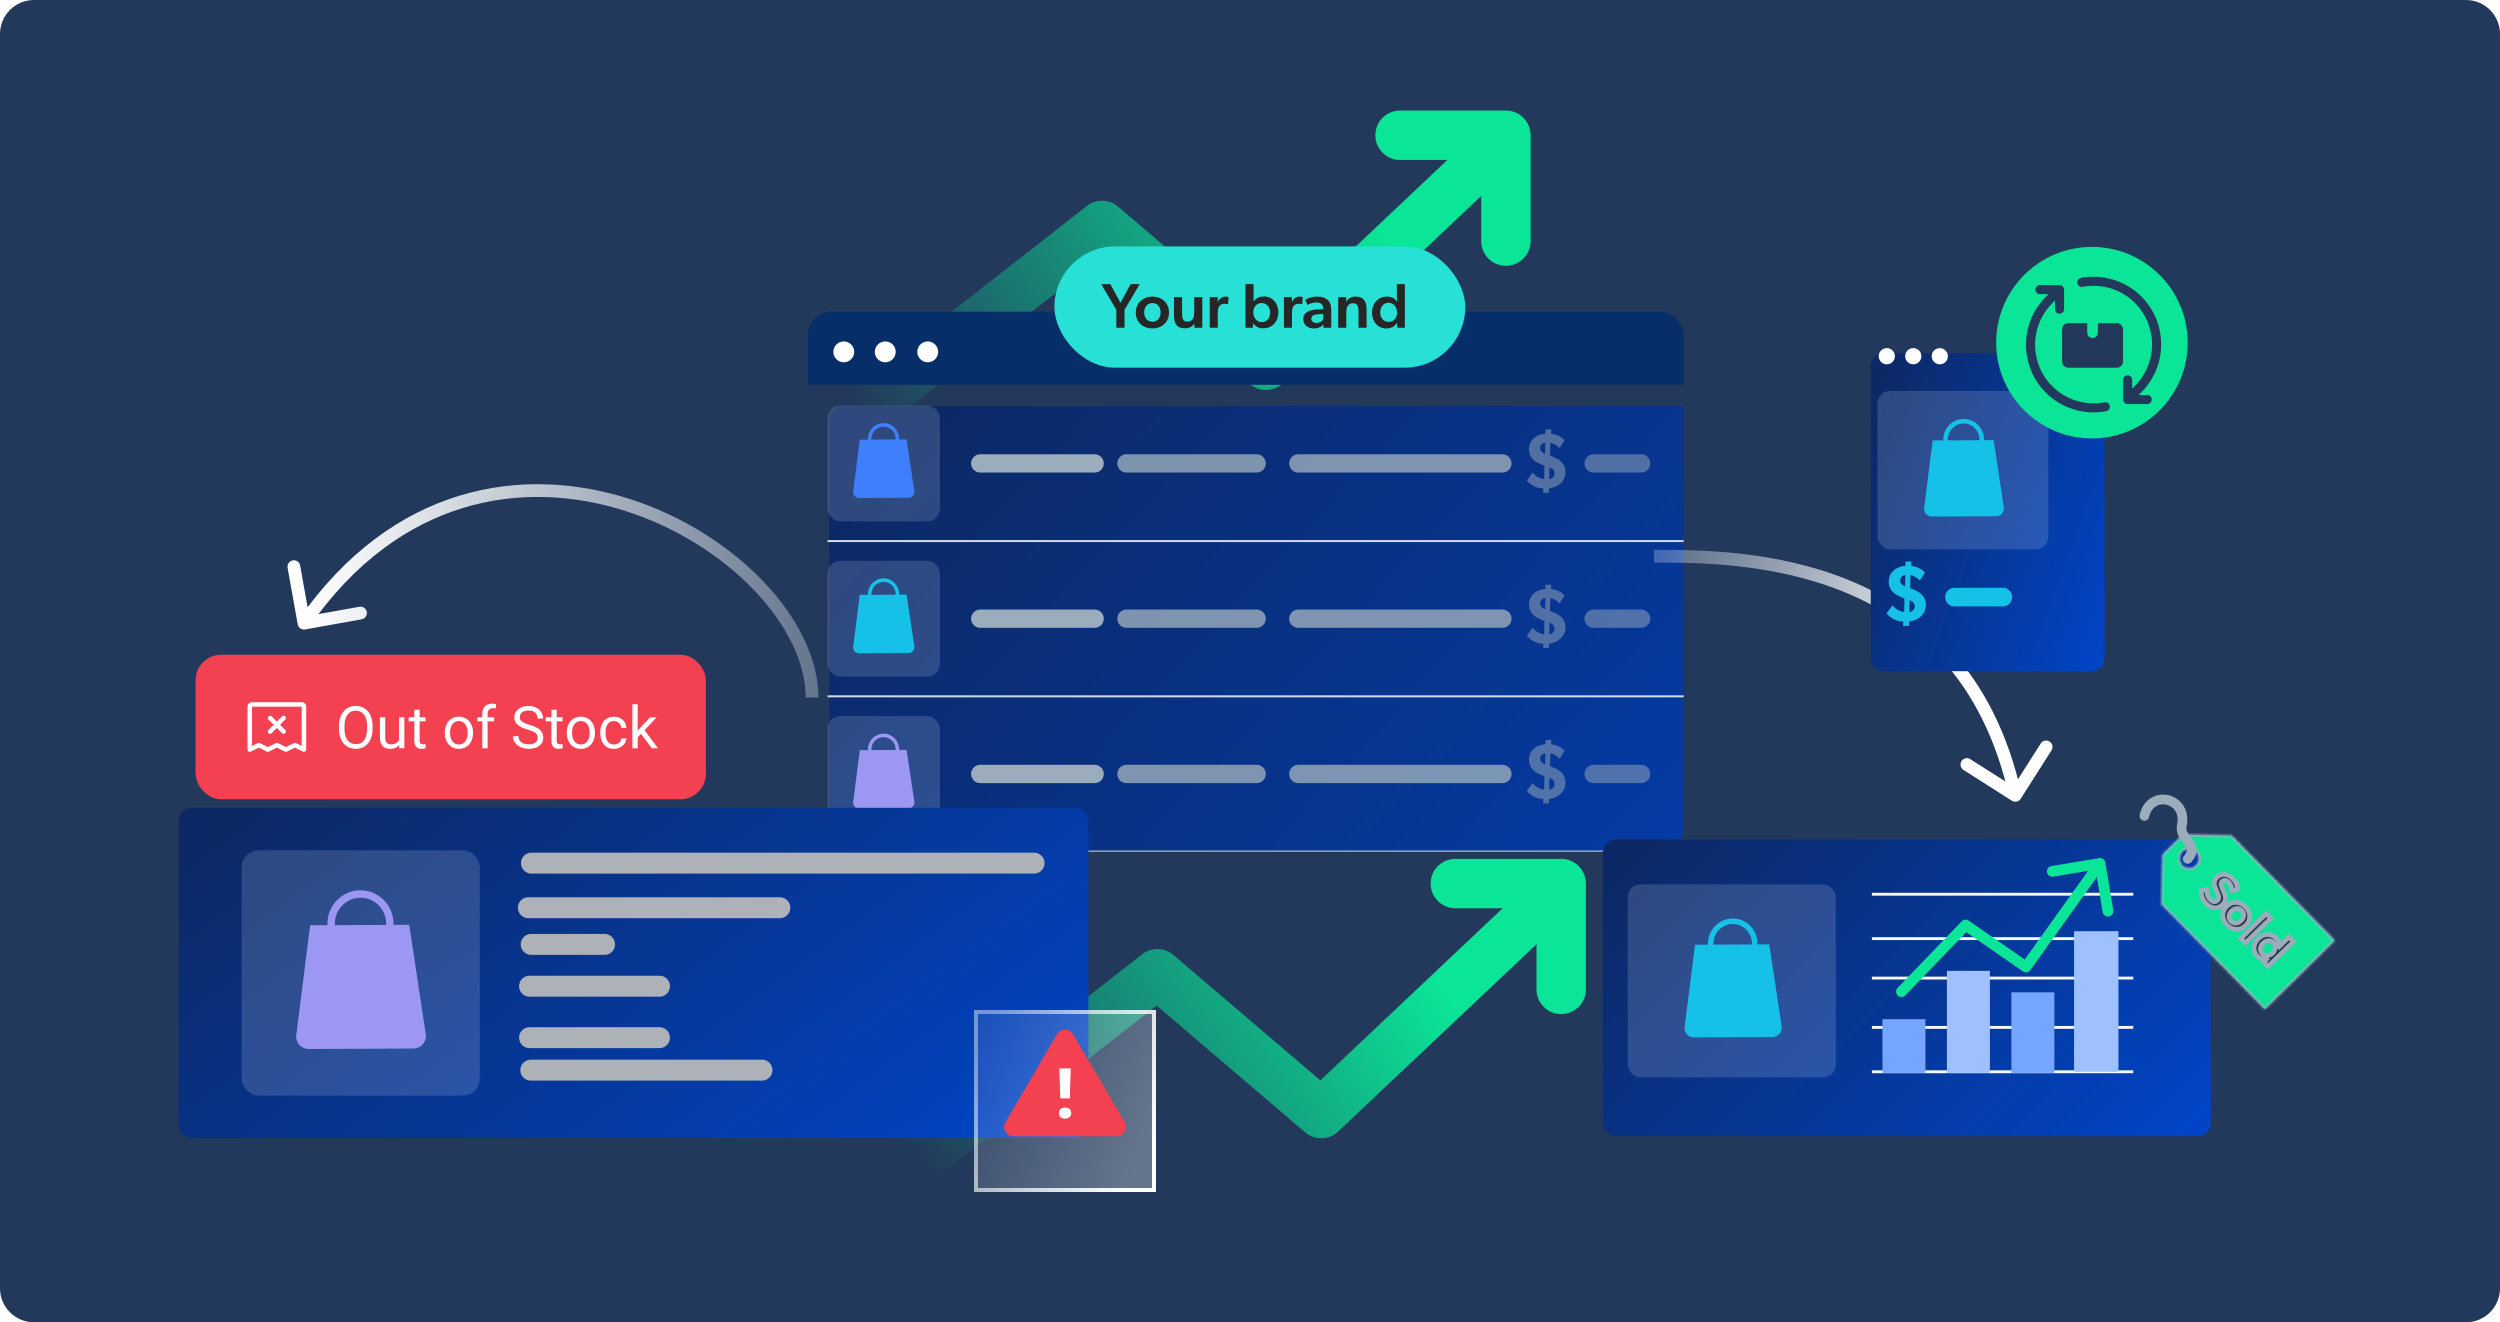 <svg width="588" height="311" viewBox="0 0 588 311" fill="none" xmlns="http://www.w3.org/2000/svg">
<path d="M0 8C0 3.582 3.582 0 8 0H580C584.418 0 588 3.582 588 8V303C588 307.418 584.418 311 580 311H8C3.582 311 0 307.418 0 303V8Z" fill="#22395B"/>
<path fill-rule="evenodd" clip-rule="evenodd" d="M367.19 202C370.399 202 373 204.601 373 207.81V232.705C373 235.914 370.399 238.515 367.19 238.515C363.982 238.515 361.381 235.914 361.381 232.705V213.619H342.295C339.086 213.619 336.485 211.018 336.485 207.81C336.485 204.601 339.086 202 342.295 202H367.19Z" fill="url(#paint0_linear_6566_1503)"/>
<path fill-rule="evenodd" clip-rule="evenodd" d="M368.204 215.647L314.728 266.133C312.571 268.17 309.225 268.254 306.969 266.328L272.048 236.525L212.151 283.294L205 274.135L268.636 224.447C270.811 222.748 273.883 222.815 275.982 224.607L310.544 254.104L360.227 207.198L368.204 215.647Z" fill="url(#paint1_linear_6566_1503)"/>
<path fill-rule="evenodd" clip-rule="evenodd" d="M354.19 26C357.399 26 360 28.601 360 31.81V56.705C360 59.914 357.399 62.515 354.19 62.515C350.982 62.515 348.381 59.914 348.381 56.705V37.619H329.295C326.086 37.619 323.485 35.018 323.485 31.81C323.485 28.601 326.086 26 329.295 26H354.19Z" fill="url(#paint2_linear_6566_1503)"/>
<path fill-rule="evenodd" clip-rule="evenodd" d="M355.204 39.647L301.728 90.133C299.571 92.17 296.225 92.254 293.969 90.328L259.048 60.525L199.151 107.294L192 98.135L255.636 48.447C257.811 46.748 260.883 46.815 262.982 48.607L297.544 78.104L347.227 31.198L355.204 39.647Z" fill="url(#paint3_linear_6566_1503)"/>
<g filter="url(#filter0_d_6566_1503)">
<g clip-path="url(#clip0_6566_1503)">
<rect x="190" y="69" width="301.871" height="17.201" fill="#062E69"/>
<path d="M200.915 78.458C200.915 79.804 199.804 80.915 198.458 80.915C197.111 80.915 196 79.804 196 78.458C196 77.111 197.111 76 198.458 76C199.804 76 200.915 77.111 200.915 78.458Z" fill="white"/>
<path d="M210.67 78.458C210.67 79.805 209.559 80.916 208.213 80.916C206.866 80.916 205.755 79.805 205.755 78.458C205.755 77.111 206.866 76 208.213 76C209.593 76 210.67 77.111 210.67 78.458Z" fill="white"/>
<path d="M220.663 78.458C220.663 79.804 219.552 80.915 218.206 80.915C216.859 80.915 215.748 79.804 215.748 78.458C215.748 77.111 216.859 76 218.206 76C219.552 76 220.663 77.111 220.663 78.458Z" fill="white"/>
<g filter="url(#filter1_d_6566_1503)">
<rect x="190" y="86.201" width="301.871" height="159.106" rx="3.068" fill="url(#paint4_linear_6566_1503)"/>
</g>
<rect x="194.639" y="91.076" width="26.439" height="27.241" rx="3" fill="#E7EEFF" fill-opacity="0.16"/>
<path d="M200.658 111.441C200.661 112.214 201.285 112.838 202.051 112.836L213.7 112.777C214.466 112.773 215.083 112.143 215.08 111.368L213.217 99.042L211.474 99.049C211.476 99 211.476 98.95 211.476 98.901C211.467 96.856 209.812 95.2 207.79 95.21C205.767 95.221 204.13 96.892 204.139 98.938C204.139 98.987 204.141 99.037 204.143 99.087L202.216 99.095L200.658 111.441ZM204.959 99.082C204.957 99.033 204.954 98.983 204.954 98.934C204.946 97.344 206.22 96.042 207.794 96.034C209.367 96.028 210.653 97.316 210.661 98.905C210.661 98.954 210.66 99.004 210.657 99.055L204.958 99.082H204.959Z" fill="#3D7FFC"/>
<path d="M230.549 104.696L257.459 104.696" stroke="#9BACBC" stroke-width="4.3" stroke-linecap="round"/>
<path opacity="0.8" d="M264.939 104.696H295.561" stroke="#9BACBC" stroke-width="4.3" stroke-linecap="round"/>
<path opacity="0.8" d="M305.361 104.696H353.361" stroke="#9BACBC" stroke-width="4.3" stroke-linecap="round"/>
<path opacity="0.5" d="M368.206 106.755C368.206 108.084 367.495 109.056 366.765 109.636C366.11 110.16 365.044 110.515 364.333 110.571L364.296 111.6H362.949L362.987 110.609C361.584 110.553 360.05 109.879 359.114 108.701L360.499 106.83C361.041 107.691 362.388 108.345 363.192 108.364L363.248 105.24L362.612 104.978C361.902 104.679 361.34 104.398 360.929 104.062C360.517 103.744 359.619 102.921 359.619 101.387C359.619 100.152 360.162 99.273 360.854 98.674C361.49 98.113 362.463 97.795 363.473 97.701L363.51 96.691H364.857L364.838 97.739C365.961 97.832 367.233 98.356 367.981 99.254L366.821 101.106C366.185 100.395 365.325 99.946 364.633 99.853L364.558 102.846L365.736 103.351C367.252 104.024 368.206 105.109 368.206 106.755ZM363.454 99.834C362.743 99.89 362.238 100.358 362.238 101.087C362.238 101.779 362.725 102.116 363.192 102.341L363.398 102.434L363.454 99.834ZM365.624 107.111C365.624 106.4 365.287 106.045 364.726 105.764L364.427 105.614L364.371 108.402C364.951 108.345 365.624 107.84 365.624 107.111Z" fill="#9BACBC"/>
<path opacity="0.5" d="M374.819 104.696H386" stroke="#9BACBC" stroke-width="4.3" stroke-linecap="round"/>
<path d="M194.639 122.956H483.609" stroke="#D2DCE4" stroke-width="0.474"/>
<rect x="194.639" y="127.596" width="26.439" height="27.241" rx="3" fill="#E7EEFF" fill-opacity="0.16"/>
<path d="M200.658 147.96C200.661 148.733 201.285 149.358 202.051 149.355L213.7 149.297C214.466 149.292 215.083 148.662 215.08 147.887L213.217 135.561L211.474 135.569C211.476 135.52 211.476 135.47 211.476 135.421C211.467 133.375 209.812 131.72 207.79 131.729C205.767 131.74 204.13 133.412 204.139 135.458C204.139 135.507 204.141 135.556 204.143 135.606L202.216 135.615L200.658 147.96ZM204.959 135.602C204.957 135.553 204.954 135.503 204.954 135.454C204.946 133.864 206.22 132.561 207.794 132.554C209.367 132.548 210.653 133.835 210.661 135.425C210.661 135.474 210.66 135.524 210.657 135.574L204.958 135.602H204.959Z" fill="#15C1E6"/>
<path d="M230.549 141.216L257.459 141.216" stroke="#9BACBC" stroke-width="4.3" stroke-linecap="round"/>
<path opacity="0.8" d="M264.939 141.216H295.561" stroke="#9BACBC" stroke-width="4.3" stroke-linecap="round"/>
<path opacity="0.8" d="M305.361 141.216H353.361" stroke="#9BACBC" stroke-width="4.3" stroke-linecap="round"/>
<path opacity="0.5" d="M368.206 143.275C368.206 144.603 367.495 145.576 366.765 146.156C366.11 146.68 365.044 147.035 364.333 147.091L364.296 148.12H362.949L362.987 147.129C361.584 147.072 360.05 146.399 359.114 145.221L360.499 143.35C361.041 144.21 362.388 144.865 363.192 144.884L363.248 141.76L362.612 141.498C361.902 141.199 361.34 140.918 360.929 140.581C360.517 140.263 359.619 139.44 359.619 137.906C359.619 136.672 360.162 135.793 360.854 135.194C361.49 134.633 362.463 134.315 363.473 134.221L363.51 133.211H364.857L364.838 134.259C365.961 134.352 367.233 134.876 367.981 135.774L366.821 137.626C366.185 136.915 365.325 136.466 364.633 136.372L364.558 139.365L365.736 139.871C367.252 140.544 368.206 141.629 368.206 143.275ZM363.454 136.354C362.743 136.41 362.238 136.878 362.238 137.607C362.238 138.299 362.725 138.636 363.192 138.86L363.398 138.954L363.454 136.354ZM365.624 143.631C365.624 142.92 365.287 142.564 364.726 142.284L364.427 142.134L364.371 144.921C364.951 144.865 365.624 144.36 365.624 143.631Z" fill="#9BACBC"/>
<path opacity="0.5" d="M374.819 141.216H386" stroke="#9BACBC" stroke-width="4.3" stroke-linecap="round"/>
<path d="M194.639 159.476H483.609" stroke="#D2DCE4" stroke-width="0.474"/>
<rect x="194.639" y="164.116" width="26.439" height="27.241" rx="3" fill="#E7EEFF" fill-opacity="0.16"/>
<path d="M200.658 184.48C200.661 185.253 201.285 185.878 202.051 185.875L213.7 185.817C214.466 185.813 215.083 185.182 215.08 184.408L213.217 172.081L211.474 172.089C211.476 172.04 211.476 171.99 211.476 171.941C211.467 169.895 209.812 168.24 207.79 168.249C205.767 168.26 204.13 169.932 204.139 171.978C204.139 172.027 204.141 172.076 204.143 172.126L202.216 172.135L200.658 184.48ZM204.959 172.122C204.957 172.073 204.954 172.023 204.954 171.974C204.946 170.384 206.22 169.081 207.794 169.074C209.367 169.068 210.653 170.355 210.661 171.945C210.661 171.994 210.66 172.044 210.657 172.094L204.958 172.122H204.959Z" fill="#9D97F4"/>
<path d="M230.549 177.736L257.459 177.736" stroke="#9BACBC" stroke-width="4.3" stroke-linecap="round"/>
<path opacity="0.8" d="M264.939 177.736H295.561" stroke="#9BACBC" stroke-width="4.3" stroke-linecap="round"/>
<path opacity="0.8" d="M305.361 177.736H353.361" stroke="#9BACBC" stroke-width="4.3" stroke-linecap="round"/>
<path opacity="0.5" d="M368.206 179.795C368.206 181.123 367.495 182.096 366.765 182.676C366.11 183.199 365.044 183.555 364.333 183.611L364.296 184.64H362.949L362.987 183.648C361.584 183.592 360.05 182.919 359.114 181.74L360.499 179.87C361.041 180.73 362.388 181.385 363.192 181.404L363.248 178.28L362.612 178.018C361.902 177.719 361.34 177.438 360.929 177.101C360.517 176.783 359.619 175.96 359.619 174.426C359.619 173.192 360.162 172.312 360.854 171.714C361.49 171.153 362.463 170.835 363.473 170.741L363.51 169.731H364.857L364.838 170.778C365.961 170.872 367.233 171.396 367.981 172.294L366.821 174.146C366.185 173.435 365.325 172.986 364.633 172.892L364.558 175.885L365.736 176.39C367.252 177.064 368.206 178.149 368.206 179.795ZM363.454 172.874C362.743 172.93 362.238 173.397 362.238 174.127C362.238 174.819 362.725 175.156 363.192 175.38L363.398 175.474L363.454 172.874ZM365.624 180.15C365.624 179.439 365.287 179.084 364.726 178.803L364.427 178.654L364.371 181.441C364.951 181.385 365.624 180.88 365.624 180.15Z" fill="#9BACBC"/>
<path opacity="0.5" d="M374.819 177.736H386" stroke="#9BACBC" stroke-width="4.3" stroke-linecap="round"/>
<path d="M194.639 195.996H483.609" stroke="#D2DCE4" stroke-width="0.474"/>
</g>
</g>
<g filter="url(#filter2_d_6566_1503)">
<rect x="248" y="53" width="96.633" height="28.515" rx="14.257" fill="#27E1D6"/>
<path d="M262.555 67.903L259 61.863H261.142L263.537 66.267L265.917 61.863H268.06L264.489 67.903V72.129H262.555V67.903ZM271.046 72.292C268.829 72.292 267.133 70.834 267.133 68.558C267.133 66.282 268.829 64.794 271.046 64.794C273.248 64.794 274.944 66.282 274.944 68.558C274.944 70.834 273.248 72.292 271.046 72.292ZM272.98 68.513C272.98 67.279 272.266 66.327 271.046 66.327C269.796 66.327 269.112 67.279 269.112 68.513C269.112 69.748 269.796 70.715 271.046 70.715C272.266 70.715 272.98 69.748 272.98 68.513ZM278.023 68.781C278.023 69.853 278.202 70.701 279.303 70.701C280.448 70.701 280.88 69.793 280.88 68.588V64.928H282.784V72.129H280.939L280.924 71.117C280.508 71.831 279.734 72.263 278.693 72.263C276.625 72.263 276.119 70.924 276.119 69.198V64.928H278.023V68.781ZM284.534 64.928H286.424L286.394 66.088H286.439C286.721 65.315 287.435 64.794 288.209 64.794C288.7 64.794 288.968 64.928 288.968 64.928L288.834 66.579H288.745C288.536 66.52 288.209 66.49 287.956 66.49C287.391 66.49 286.959 66.728 286.691 67.189C286.513 67.546 286.424 68.037 286.424 68.588V72.129H284.534V64.928ZM292.934 61.863H294.838V65.077C294.838 65.612 294.808 65.925 294.808 65.925H294.853C295.477 65.107 296.296 64.764 297.263 64.764C299.36 64.764 300.67 66.416 300.67 68.528C300.67 70.581 299.316 72.263 297.129 72.263C296.117 72.263 295.329 71.906 294.763 71.087H294.734L294.689 72.129H292.934V61.863ZM296.727 66.312C295.582 66.312 294.778 67.189 294.778 68.543C294.778 69.748 295.567 70.805 296.787 70.805C298.021 70.805 298.736 69.748 298.736 68.543C298.736 67.294 297.962 66.312 296.727 66.312ZM301.983 64.928H303.872L303.843 66.088H303.887C304.17 65.315 304.884 64.794 305.658 64.794C306.149 64.794 306.416 64.928 306.416 64.928L306.283 66.579H306.193C305.985 66.52 305.658 66.49 305.405 66.49C304.839 66.49 304.408 66.728 304.14 67.189C303.962 67.546 303.872 68.037 303.872 68.588V72.129H301.983V64.928ZM311.248 71.296C310.951 71.816 310.118 72.292 309.047 72.292C307.648 72.292 306.518 71.534 306.518 70.031C306.518 68.528 307.99 67.948 309.478 67.844L311.204 67.725V67.532C311.204 66.609 310.594 66.178 309.597 66.178C308.645 66.178 307.856 66.535 307.544 66.773L306.964 65.553C307.514 65.226 308.526 64.794 309.776 64.794C311.055 64.794 311.784 65.121 312.32 65.627C312.84 66.133 313.108 66.788 313.108 68.008V72.129H311.278L311.248 71.296ZM309.924 68.96C308.913 69.019 308.422 69.362 308.422 69.972C308.422 70.581 308.883 70.998 309.671 70.998C310.415 70.998 310.966 70.567 311.219 70.21V68.885L309.924 68.96ZM319.515 68.275C319.515 67.204 319.321 66.356 318.22 66.356C317.045 66.356 316.643 67.338 316.643 68.543V72.129H314.739V64.928H316.643L316.628 66.014H316.673C317.06 65.255 317.789 64.794 318.83 64.794C320.898 64.794 321.419 66.133 321.419 67.859V72.129H319.515V68.275ZM328.611 70.998H328.567C327.986 71.92 327.094 72.292 326.097 72.292C323.984 72.292 322.69 70.656 322.69 68.513C322.69 66.475 324.044 64.794 326.231 64.794C327.198 64.794 328.016 65.151 328.522 65.925H328.552C328.537 65.598 328.537 65.211 328.537 64.705V61.863H330.426V72.129H328.626L328.611 70.998ZM326.633 70.745C327.778 70.745 328.582 69.867 328.582 68.513C328.582 67.308 327.793 66.252 326.573 66.252C325.338 66.252 324.624 67.308 324.624 68.513C324.624 69.763 325.398 70.745 326.633 70.745Z" fill="#262626"/>
</g>
<g filter="url(#filter3_d_6566_1503)">
<rect x="372" y="192.435" width="142.955" height="69.784" rx="3.068" fill="url(#paint5_linear_6566_1503)"/>
</g>
<rect x="382.84" y="208.018" width="48.954" height="45.393" rx="3" fill="#E7EEFF" fill-opacity="0.16"/>
<path d="M396.194 241.788C396.199 243.016 397.189 244.006 398.405 244.003L416.892 243.91C418.107 243.903 419.087 242.902 419.082 241.673L416.126 222.111L413.36 222.123C413.363 222.045 413.363 221.965 413.363 221.887C413.348 218.642 410.723 216.014 407.513 216.029C404.302 216.046 401.704 218.699 401.719 221.947C401.719 222.025 401.722 222.102 401.725 222.182L398.666 222.196L396.194 241.788ZM403.02 222.175C403.016 222.097 403.011 222.018 403.011 221.94C403 219.417 405.021 217.35 407.519 217.338C410.016 217.328 412.057 219.371 412.069 221.894C412.069 221.972 412.067 222.052 412.062 222.131L403.018 222.175H403.02Z" fill="#15C1E6"/>
<path d="M440.265 210.322H501.744" stroke="#F5F8FF" stroke-width="0.678"/>
<path d="M440.265 220.763H501.744" stroke="#F5F8FF" stroke-width="0.678"/>
<path d="M440.265 230.043H501.744" stroke="#F5F8FF" stroke-width="0.678"/>
<path d="M440.265 241.643H501.744" stroke="#F5F8FF" stroke-width="0.678"/>
<path d="M440.265 252.082H501.744" stroke="#F5F8FF" stroke-width="0.678"/>
<rect x="442.755" y="239.715" width="10.108" height="12.635" fill="#76A5FF"/>
<rect x="457.916" y="228.344" width="10.108" height="24.006" fill="#9FC0FF"/>
<rect x="473.078" y="233.398" width="10.108" height="18.952" fill="#76A5FF"/>
<rect x="487.824" y="219.023" width="10.44" height="33.06" fill="#9FC0FF"/>
<path d="M446.315 232.356C445.83 232.858 445.846 233.658 446.348 234.142C446.851 234.626 447.651 234.611 448.135 234.108L446.315 232.356ZM462.304 217.572L463.025 216.534C462.515 216.181 461.824 216.249 461.394 216.696L462.304 217.572ZM476.514 227.432L475.794 228.47C476.362 228.864 477.14 228.729 477.542 228.167L476.514 227.432ZM495.171 202.867C495.057 202.179 494.406 201.713 493.718 201.828L482.501 203.694C481.812 203.808 481.347 204.459 481.461 205.147C481.576 205.836 482.227 206.301 482.915 206.186L492.886 204.528L494.544 214.499C494.659 215.187 495.31 215.652 495.998 215.538C496.686 215.423 497.151 214.772 497.037 214.084L495.171 202.867ZM448.135 234.108L463.215 218.449L461.394 216.696L446.315 232.356L448.135 234.108ZM461.584 218.61L475.794 228.47L477.235 226.394L463.025 216.534L461.584 218.61ZM477.542 228.167L494.953 203.809L492.897 202.34L475.486 226.697L477.542 228.167Z" fill="#0BE597"/>
<mask id="path-49-inside-1_6566_1503" fill="white">
<path fill-rule="evenodd" clip-rule="evenodd" d="M508.639 201.038L513.417 196.336L524.859 196.56L524.861 196.559L549.107 221.195L532.688 237.354L508.443 212.72L508.443 212.72L508.443 212.72L508.442 212.718L508.443 212.717L508.639 201.038ZM515.482 204.186C516.728 203.863 517.476 202.591 517.152 201.345C516.829 200.099 515.557 199.351 514.311 199.674C513.065 199.998 512.318 201.27 512.641 202.516C512.964 203.761 514.236 204.509 515.482 204.186Z"/>
</mask>
<path fill-rule="evenodd" clip-rule="evenodd" d="M508.639 201.038L513.417 196.336L524.859 196.56L524.861 196.559L549.107 221.195L532.688 237.354L508.443 212.72L508.443 212.72L508.443 212.72L508.442 212.718L508.443 212.717L508.639 201.038ZM515.482 204.186C516.728 203.863 517.476 202.591 517.152 201.345C516.829 200.099 515.557 199.351 514.311 199.674C513.065 199.998 512.318 201.27 512.641 202.516C512.964 203.761 514.236 204.509 515.482 204.186Z" fill="#0BE597"/>
<path d="M513.417 196.336L513.426 195.87L513.23 195.866L513.09 196.004L513.417 196.336ZM508.639 201.038L508.312 200.706L508.176 200.84L508.173 201.03L508.639 201.038ZM524.859 196.56L524.85 197.026L525.047 197.03L525.186 196.892L524.859 196.56ZM524.861 196.559L525.193 196.232L524.866 195.9L524.534 196.227L524.861 196.559ZM549.107 221.195L549.434 221.527L549.767 221.2L549.44 220.868L549.107 221.195ZM532.688 237.354L532.356 237.681L532.683 238.013L533.015 237.686L532.688 237.354ZM508.443 212.72L508.775 212.393L508.448 212.06L508.116 212.388L508.443 212.72ZM508.443 212.72L507.977 212.712L507.958 213.853L508.77 213.052L508.443 212.72ZM508.443 212.72L508.909 212.727L508.912 212.532L508.775 212.393L508.443 212.72ZM508.442 212.718L508.115 212.386L507.783 212.713L508.11 213.045L508.442 212.718ZM508.443 212.717L508.77 213.049L508.906 212.916L508.909 212.725L508.443 212.717ZM513.09 196.004L508.312 200.706L508.966 201.37L513.744 196.668L513.09 196.004ZM524.869 196.094L513.426 195.87L513.408 196.802L524.85 197.026L524.869 196.094ZM524.534 196.227L524.532 196.228L525.186 196.892L525.188 196.891L524.534 196.227ZM549.44 220.868L525.193 196.232L524.529 196.886L548.775 221.522L549.44 220.868ZM533.015 237.686L549.434 221.527L548.78 220.862L532.361 237.022L533.015 237.686ZM508.111 213.047L532.356 237.681L533.02 237.027L508.775 212.393L508.111 213.047ZM508.77 213.052L508.77 213.052L508.116 212.388L508.116 212.388L508.77 213.052ZM507.977 212.712L507.977 212.712L508.909 212.728L508.909 212.727L507.977 212.712ZM508.11 213.045L508.111 213.047L508.775 212.393L508.774 212.391L508.11 213.045ZM508.116 212.385L508.115 212.386L508.769 213.051L508.77 213.049L508.116 212.385ZM508.173 201.03L507.977 212.709L508.909 212.725L509.105 201.046L508.173 201.03ZM516.701 201.462C516.96 202.459 516.361 203.476 515.365 203.735L515.599 204.637C517.094 204.249 517.991 202.723 517.604 201.228L516.701 201.462ZM514.428 200.126C515.425 199.867 516.443 200.465 516.701 201.462L517.604 201.228C517.216 199.733 515.689 198.835 514.194 199.223L514.428 200.126ZM513.092 202.399C512.833 201.402 513.432 200.384 514.428 200.126L514.194 199.223C512.699 199.611 511.802 201.138 512.19 202.633L513.092 202.399ZM515.365 203.735C514.368 203.994 513.35 203.395 513.092 202.399L512.19 202.633C512.577 204.128 514.104 205.025 515.599 204.637L515.365 203.735Z" fill="#9BACBC" mask="url(#path-49-inside-1_6566_1503)"/>
<path fill-rule="evenodd" clip-rule="evenodd" d="M510.098 187.048C512.875 187.722 515.108 190.452 514.294 194.33C514.081 195.346 514.54 195.952 515.3 196.955C515.407 197.096 515.52 197.245 515.638 197.404C516.058 197.972 516.578 198.749 516.647 199.73C516.721 200.765 516.285 201.762 515.41 202.77C514.997 203.245 514.277 203.296 513.801 202.883C513.325 202.47 513.275 201.749 513.688 201.273C514.329 200.535 514.387 200.113 514.372 199.891C514.352 199.614 514.199 199.295 513.804 198.762C513.725 198.655 513.634 198.539 513.535 198.413C512.79 197.466 511.618 195.977 512.061 193.861C512.616 191.22 511.17 189.656 509.56 189.265C508.73 189.063 507.856 189.173 507.132 189.609C506.424 190.036 505.771 190.829 505.464 192.162C505.323 192.776 504.711 193.159 504.097 193.018C503.483 192.877 503.1 192.265 503.241 191.651C503.67 189.784 504.658 188.436 505.955 187.655C507.238 186.882 508.735 186.717 510.098 187.048Z" fill="#9BACBC"/>
<mask id="path-52-outside-2_6566_1503" maskUnits="userSpaceOnUse" x="515.255" y="203.04" width="25.3" height="25.607" fill="black">
<rect fill="white" x="515.255" y="203.04" width="25.3" height="25.607"/>
<path d="M523.165 210.096C523.637 211.275 523.489 212.06 522.743 212.786C521.633 213.867 520.102 213.769 518.87 212.503C517.874 211.479 517.667 210.313 517.738 209.483L519.077 209.228C519.021 210.194 519.292 211.028 519.841 211.592C520.381 212.147 521.021 212.267 521.542 211.76C522.01 211.304 521.862 210.84 521.572 210.126L521.034 208.826C520.661 207.922 520.698 207.041 521.427 206.332C522.468 205.319 523.981 205.434 525.205 206.691C526.033 207.541 526.276 208.503 526.258 209.213L524.928 209.461C524.904 208.741 524.708 208.037 524.21 207.525C523.729 207.031 523.106 206.877 522.663 207.307C522.23 207.73 522.428 208.263 522.602 208.702L523.165 210.096ZM523.791 217.542C522.534 216.25 522.421 214.434 523.748 213.142C525.075 211.851 526.905 211.995 528.163 213.288C529.412 214.571 529.507 216.404 528.18 217.696C526.853 218.987 525.041 218.826 523.791 217.542ZM527.092 216.526C527.812 215.825 527.962 214.868 527.27 214.157C526.56 213.428 525.617 213.57 524.897 214.27C524.177 214.971 524.002 215.919 524.711 216.647C525.403 217.359 526.372 217.226 527.092 216.526ZM533.037 214.877L534.11 215.979L528.125 221.804L527.053 220.702L533.037 214.877ZM533.097 225.593L533.071 225.567C532.204 225.752 531.481 225.443 530.916 224.862C529.717 223.63 529.936 221.947 531.185 220.731C532.374 219.575 534.122 219.41 535.363 220.685C535.912 221.249 536.168 221.929 536.004 222.662L536.021 222.68C536.203 222.485 536.429 222.266 536.723 221.979L538.38 220.366L539.452 221.468L533.468 227.293L532.446 226.243L533.097 225.593ZM532.121 224.296C532.772 224.964 533.739 224.934 534.528 224.166C535.231 223.482 535.399 222.423 534.707 221.712C534.006 220.992 532.985 221.175 532.283 221.859C531.554 222.568 531.421 223.576 532.121 224.296Z"/>
</mask>
<path d="M523.165 210.096C523.637 211.275 523.489 212.06 522.743 212.786C521.633 213.867 520.102 213.769 518.87 212.503C517.874 211.479 517.667 210.313 517.738 209.483L519.077 209.228C519.021 210.194 519.292 211.028 519.841 211.592C520.381 212.147 521.021 212.267 521.542 211.76C522.01 211.304 521.862 210.84 521.572 210.126L521.034 208.826C520.661 207.922 520.698 207.041 521.427 206.332C522.468 205.319 523.981 205.434 525.205 206.691C526.033 207.541 526.276 208.503 526.258 209.213L524.928 209.461C524.904 208.741 524.708 208.037 524.21 207.525C523.729 207.031 523.106 206.877 522.663 207.307C522.23 207.73 522.428 208.263 522.602 208.702L523.165 210.096ZM523.791 217.542C522.534 216.25 522.421 214.434 523.748 213.142C525.075 211.851 526.905 211.995 528.163 213.288C529.412 214.571 529.507 216.404 528.18 217.696C526.853 218.987 525.041 218.826 523.791 217.542ZM527.092 216.526C527.812 215.825 527.962 214.868 527.27 214.157C526.56 213.428 525.617 213.57 524.897 214.27C524.177 214.971 524.002 215.919 524.711 216.647C525.403 217.359 526.372 217.226 527.092 216.526ZM533.037 214.877L534.11 215.979L528.125 221.804L527.053 220.702L533.037 214.877ZM533.097 225.593L533.071 225.567C532.204 225.752 531.481 225.443 530.916 224.862C529.717 223.63 529.936 221.947 531.185 220.731C532.374 219.575 534.122 219.41 535.363 220.685C535.912 221.249 536.168 221.929 536.004 222.662L536.021 222.68C536.203 222.485 536.429 222.266 536.723 221.979L538.38 220.366L539.452 221.468L533.468 227.293L532.446 226.243L533.097 225.593ZM532.121 224.296C532.772 224.964 533.739 224.934 534.528 224.166C535.231 223.482 535.399 222.423 534.707 221.712C534.006 220.992 532.985 221.175 532.283 221.859C531.554 222.568 531.421 223.576 532.121 224.296Z" fill="#303B45"/>
<path d="M523.165 210.096L523.675 209.892L523.674 209.89L523.165 210.096ZM517.738 209.483L517.635 208.944L517.226 209.022L517.191 209.436L517.738 209.483ZM519.077 209.228L519.625 209.259L519.666 208.556L518.974 208.688L519.077 209.228ZM521.572 210.126L522.082 209.919L522.08 209.915L521.572 210.126ZM521.034 208.826L520.526 209.036L520.526 209.036L521.034 208.826ZM526.258 209.213L526.359 209.754L526.796 209.672L526.807 209.228L526.258 209.213ZM524.928 209.461L524.379 209.479L524.401 210.118L525.029 210.001L524.928 209.461ZM522.602 208.702L522.091 208.904L522.092 208.908L522.602 208.702ZM522.655 210.3C522.87 210.837 522.918 211.222 522.869 211.522C522.821 211.812 522.672 212.089 522.36 212.393L523.127 213.18C523.56 212.758 523.858 212.279 523.953 211.7C524.046 211.131 523.932 210.534 523.675 209.892L522.655 210.3ZM522.36 212.393C521.907 212.834 521.397 213.012 520.891 212.977C520.378 212.941 519.807 212.678 519.264 212.12L518.476 212.886C519.165 213.594 519.976 214.014 520.814 214.073C521.659 214.133 522.469 213.82 523.127 213.18L522.36 212.393ZM519.264 212.12C518.397 211.229 518.226 210.229 518.285 209.53L517.191 209.436C517.108 210.397 517.35 211.73 518.476 212.886L519.264 212.12ZM517.841 210.023L519.18 209.767L518.974 208.688L517.635 208.944L517.841 210.023ZM518.528 209.196C518.466 210.279 518.767 211.277 519.447 211.975L520.235 211.208C519.817 210.779 519.576 210.109 519.625 209.259L518.528 209.196ZM519.447 211.975C519.773 212.31 520.177 212.563 520.632 212.619C521.108 212.678 521.559 212.51 521.925 212.154L521.159 211.367C521.004 211.517 520.875 211.542 520.766 211.529C520.635 211.513 520.448 211.428 520.235 211.208L519.447 211.975ZM521.925 212.154C522.268 211.82 522.414 211.437 522.39 211.009C522.369 210.641 522.22 210.261 522.082 209.919L521.063 210.332C521.214 210.705 521.284 210.915 521.293 211.071C521.298 211.167 521.284 211.245 521.159 211.367L521.925 212.154ZM522.08 209.915L521.541 208.616L520.526 209.036L521.065 210.336L522.08 209.915ZM521.542 208.616C521.38 208.226 521.324 207.877 521.362 207.576C521.4 207.283 521.53 206.998 521.81 206.726L521.044 205.938C520.595 206.375 520.343 206.885 520.272 207.437C520.203 207.978 520.314 208.523 520.526 209.036L521.542 208.616ZM521.81 206.726C522.221 206.326 522.703 206.163 523.198 206.207C523.703 206.253 524.271 206.519 524.812 207.075L525.599 206.308C524.916 205.606 524.115 205.186 523.296 205.113C522.469 205.039 521.674 205.325 521.044 205.938L521.81 206.726ZM524.812 207.075C525.527 207.809 525.724 208.624 525.709 209.199L526.807 209.228C526.829 208.383 526.539 207.274 525.599 206.308L524.812 207.075ZM526.158 208.673L524.828 208.921L525.029 210.001L526.359 209.754L526.158 208.673ZM525.477 209.442C525.45 208.646 525.231 207.787 524.603 207.142L523.816 207.908C524.184 208.287 524.357 208.837 524.379 209.479L525.477 209.442ZM524.603 207.142C524.306 206.836 523.93 206.599 523.515 206.528C523.079 206.453 522.633 206.57 522.28 206.914L523.047 207.701C523.136 207.614 523.223 207.593 523.329 207.611C523.456 207.633 523.632 207.72 523.816 207.908L524.603 207.142ZM522.28 206.914C521.928 207.257 521.83 207.664 521.857 208.037C521.881 208.375 522.008 208.695 522.091 208.904L523.113 208.499C523.022 208.27 522.963 208.103 522.953 207.959C522.945 207.851 522.965 207.78 523.047 207.701L522.28 206.914ZM522.092 208.908L522.655 210.302L523.674 209.89L523.111 208.496L522.092 208.908ZM524.185 217.159C523.64 216.599 523.365 215.95 523.35 215.328C523.334 214.713 523.571 214.081 524.131 213.536L523.365 212.748C522.598 213.495 522.228 214.417 522.251 215.356C522.275 216.288 522.685 217.193 523.398 217.925L524.185 217.159ZM524.131 213.536C524.692 212.99 525.335 212.766 525.956 212.795C526.582 212.824 527.226 213.113 527.769 213.671L528.557 212.904C527.842 212.17 526.942 211.74 526.007 211.697C525.066 211.653 524.131 212.002 523.365 212.748L524.131 213.536ZM527.769 213.671C528.307 214.224 528.577 214.873 528.588 215.499C528.6 216.119 528.358 216.756 527.797 217.302L528.563 218.089C529.33 217.344 529.704 216.419 529.687 215.479C529.67 214.544 529.268 213.635 528.557 212.904L527.769 213.671ZM527.797 217.302C527.237 217.847 526.599 218.067 525.985 218.036C525.365 218.005 524.725 217.714 524.185 217.159L523.398 217.925C524.107 218.654 524.999 219.086 525.929 219.133C526.865 219.181 527.797 218.836 528.563 218.089L527.797 217.302ZM527.475 216.919C527.908 216.498 528.201 215.969 528.257 215.399C528.314 214.816 528.118 214.241 527.663 213.774L526.876 214.54C527.113 214.784 527.188 215.043 527.164 215.291C527.138 215.553 526.996 215.852 526.709 216.132L527.475 216.919ZM527.663 213.774C527.202 213.3 526.632 213.085 526.045 213.13C525.474 213.174 524.943 213.459 524.514 213.877L525.28 214.664C525.571 214.381 525.872 214.245 526.129 214.226C526.371 214.207 526.628 214.285 526.876 214.54L527.663 213.774ZM524.514 213.877C524.085 214.294 523.784 214.818 523.722 215.389C523.658 215.976 523.854 216.555 524.317 217.031L525.105 216.264C524.858 216.011 524.788 215.752 524.814 215.508C524.843 215.248 524.989 214.947 525.28 214.664L524.514 213.877ZM524.317 217.031C524.774 217.5 525.347 217.708 525.933 217.664C526.505 217.62 527.042 217.34 527.475 216.919L526.709 216.132C526.422 216.411 526.115 216.548 525.849 216.568C525.597 216.587 525.34 216.506 525.105 216.264L524.317 217.031ZM533.037 214.877L533.431 214.494L533.048 214.1L532.654 214.483L533.037 214.877ZM534.11 215.979L534.493 216.372L534.886 215.989L534.503 215.595L534.11 215.979ZM528.125 221.804L527.731 222.187L528.114 222.58L528.508 222.197L528.125 221.804ZM527.053 220.702L526.669 220.308L526.276 220.692L526.659 221.085L527.053 220.702ZM532.644 215.26L533.716 216.362L534.503 215.595L533.431 214.494L532.644 215.26ZM533.726 215.585L527.742 221.41L528.508 222.197L534.493 216.372L533.726 215.585ZM528.518 221.42L527.446 220.319L526.659 221.085L527.731 222.187L528.518 221.42ZM527.436 221.096L533.421 215.271L532.654 214.483L526.669 220.308L527.436 221.096ZM533.097 225.593L533.485 225.982L533.869 225.598L533.491 225.21L533.097 225.593ZM533.071 225.567L533.465 225.184L533.254 224.966L532.957 225.03L533.071 225.567ZM536.004 222.662L535.468 222.543L535.403 222.833L535.61 223.046L536.004 222.662ZM536.021 222.68L535.627 223.063L536.028 223.475L536.421 223.056L536.021 222.68ZM538.38 220.366L538.774 219.983L538.391 219.589L537.997 219.973L538.38 220.366ZM539.452 221.468L539.835 221.862L540.229 221.478L539.846 221.085L539.452 221.468ZM533.468 227.293L533.074 227.676L533.457 228.07L533.851 227.687L533.468 227.293ZM532.446 226.243L532.058 225.855L531.674 226.238L532.052 226.627L532.446 226.243ZM533.491 225.21L533.465 225.184L532.678 225.95L532.703 225.976L533.491 225.21ZM532.957 225.03C532.309 225.168 531.77 224.952 531.309 224.479L530.522 225.245C531.192 225.934 532.1 226.336 533.186 226.104L532.957 225.03ZM531.309 224.479C530.816 223.972 530.633 223.398 530.68 222.837C530.728 222.264 531.021 221.658 531.569 221.125L530.802 220.338C530.1 221.021 529.659 221.863 529.585 222.744C529.51 223.636 529.816 224.52 530.522 225.245L531.309 224.479ZM531.569 221.125C532.577 220.144 533.974 220.046 534.969 221.068L535.757 220.302C534.269 218.774 532.171 219.006 530.802 220.338L531.569 221.125ZM534.969 221.068C535.419 221.53 535.583 222.028 535.468 222.543L536.54 222.782C536.753 221.829 536.405 220.968 535.757 220.302L534.969 221.068ZM535.61 223.046L535.627 223.063L536.414 222.297L536.398 222.279L535.61 223.046ZM536.421 223.056C536.593 222.872 536.809 222.663 537.107 222.373L536.34 221.585C536.049 221.869 535.813 222.098 535.62 222.304L536.421 223.056ZM537.107 222.373L538.763 220.76L537.997 219.973L536.34 221.585L537.107 222.373ZM537.986 220.75L539.059 221.851L539.846 221.085L538.774 219.983L537.986 220.75ZM539.069 221.074L533.084 226.899L533.851 227.687L539.835 221.862L539.069 221.074ZM533.861 226.91L532.84 225.86L532.052 226.627L533.074 227.676L533.861 226.91ZM532.834 226.632L533.485 225.982L532.708 225.204L532.058 225.855L532.834 226.632ZM531.728 224.679C532.156 225.12 532.711 225.346 533.299 225.318C533.879 225.291 534.44 225.019 534.912 224.56L534.145 223.772C533.827 224.082 533.51 224.208 533.247 224.221C532.991 224.233 532.737 224.14 532.515 223.913L531.728 224.679ZM534.912 224.56C535.766 223.728 536.063 222.318 535.101 221.329L534.313 222.095C534.735 222.529 534.696 223.236 534.145 223.772L534.912 224.56ZM535.101 221.329C534.63 220.845 534.033 220.656 533.443 220.712C532.868 220.767 532.325 221.051 531.9 221.465L532.666 222.253C532.944 221.982 533.262 221.833 533.548 221.806C533.82 221.78 534.084 221.859 534.313 222.095L535.101 221.329ZM531.9 221.465C531.456 221.897 531.169 222.444 531.119 223.027C531.068 223.619 531.268 224.207 531.728 224.679L532.515 223.913C532.274 223.665 532.191 223.39 532.214 223.12C532.237 222.841 532.381 222.53 532.666 222.253L531.9 221.465Z" fill="#9BACBC" mask="url(#path-52-outside-2_6566_1503)"/>
<path d="M71.764 148.045C70.949 148.191 70.17 147.648 70.023 146.833L67.641 133.544C67.495 132.729 68.038 131.95 68.853 131.803C69.669 131.657 70.448 132.2 70.594 133.015L72.712 144.827L84.523 142.71C85.339 142.564 86.118 143.106 86.265 143.922C86.411 144.737 85.868 145.516 85.053 145.663L71.764 148.045ZM189.5 164.068C189.5 155.842 185.012 146.82 177.361 138.816C169.732 130.836 159.09 124.016 147.106 120.184C135.129 116.356 121.865 115.527 108.959 119.449C96.069 123.365 83.432 132.05 72.731 147.425L70.269 145.711C81.318 129.836 94.493 120.709 108.087 116.578C121.665 112.453 135.558 113.343 148.019 117.327C160.472 121.308 171.549 128.394 179.529 136.743C187.487 145.067 192.5 154.794 192.5 164.068L189.5 164.068Z" fill="url(#paint6_linear_6566_1503)"/>
<path d="M473.194 188.334C473.893 188.778 474.82 188.572 475.265 187.873L482.513 176.484C482.958 175.785 482.752 174.858 482.053 174.413C481.354 173.968 480.427 174.174 479.982 174.873L473.539 184.997L463.415 178.555C462.717 178.11 461.789 178.316 461.345 179.015C460.9 179.714 461.106 180.641 461.805 181.086L473.194 188.334ZM389 132.318C399.012 132.318 416.861 132.331 433.744 139.238C450.527 146.103 466.403 159.798 472.535 187.394L475.464 186.743C469.096 158.088 452.473 143.658 434.88 136.461C417.388 129.305 398.988 129.318 389 129.318L389 132.318Z" fill="url(#paint7_linear_6566_1503)"/>
<g filter="url(#filter4_d_6566_1503)">
<rect x="37" y="185" width="214" height="77.661" rx="3.068" fill="url(#paint8_linear_6566_1503)"/>
<rect x="51.851" y="194.981" width="56.002" height="57.699" rx="4" fill="#E7EEFF" fill-opacity="0.16"/>
<path d="M64.648 238.774C64.655 240.412 65.976 241.734 67.599 241.729L92.272 241.605C93.894 241.596 95.202 240.261 95.195 238.62L91.25 212.512L87.558 212.527C87.563 212.423 87.563 212.317 87.563 212.213C87.543 207.881 84.038 204.374 79.754 204.395C75.47 204.417 72.001 207.958 72.021 212.292C72.021 212.396 72.026 212.5 72.03 212.606L67.947 212.625L64.648 238.774ZM73.758 212.597C73.753 212.493 73.747 212.387 73.747 212.283C73.731 208.916 76.429 206.157 79.763 206.141C83.095 206.128 85.82 208.855 85.835 212.222C85.835 212.326 85.833 212.432 85.826 212.539L73.756 212.597H73.758Z" fill="#9D97F4"/>
<path d="M120 198.01H238.218" stroke="#ADB1B8" stroke-width="4.929" stroke-linecap="round"/>
<path d="M119.276 208.495H178.423" stroke="#ADB1B8" stroke-width="4.929" stroke-linecap="round"/>
<path d="M119.934 217.12H137.192" stroke="#ADB1B8" stroke-width="4.929" stroke-linecap="round"/>
<path d="M119.553 239.054H150.112" stroke="#ADB1B8" stroke-width="4.929" stroke-linecap="round"/>
<path d="M119.555 226.956H150.114" stroke="#ADB1B8" stroke-width="4.929" stroke-linecap="round"/>
<path d="M119.852 246.694H174.214" stroke="#ADB1B8" stroke-width="4.929" stroke-linecap="round"/>
</g>
<rect x="46" y="154" width="120.027" height="33.99" rx="6" fill="#F34152"/>
<path d="M70.961 165.153H59.277C58.995 165.153 58.725 165.265 58.526 165.464C58.327 165.663 58.215 165.933 58.215 166.215V176.306C58.215 176.397 58.238 176.486 58.282 176.565C58.326 176.644 58.39 176.71 58.467 176.758C58.544 176.805 58.632 176.832 58.722 176.836C58.813 176.84 58.903 176.821 58.984 176.781L60.87 175.837L62.757 176.781C62.831 176.818 62.912 176.837 62.995 176.837C63.077 176.837 63.159 176.818 63.232 176.781L65.119 175.837L67.006 176.781C67.08 176.818 67.161 176.837 67.243 176.837C67.326 176.837 67.407 176.818 67.481 176.781L69.368 175.837L71.254 176.781C71.335 176.821 71.425 176.84 71.516 176.836C71.606 176.832 71.694 176.805 71.771 176.758C71.848 176.71 71.912 176.644 71.956 176.565C72 176.486 72.023 176.397 72.023 176.306V166.215C72.023 165.933 71.911 165.663 71.712 165.464C71.513 165.265 71.243 165.153 70.961 165.153ZM70.961 175.447L69.606 174.768C69.532 174.732 69.45 174.712 69.368 174.712C69.285 174.712 69.204 174.732 69.13 174.768L67.243 175.712L65.357 174.768C65.283 174.732 65.202 174.712 65.119 174.712C65.037 174.712 64.955 174.732 64.881 174.768L62.995 175.712L61.108 174.768C61.034 174.732 60.953 174.712 60.87 174.712C60.788 174.712 60.706 174.732 60.633 174.768L59.277 175.447V166.215H70.961V175.447ZM63.15 171.681L64.368 170.464L63.15 169.246C63.05 169.147 62.994 169.012 62.994 168.871C62.994 168.73 63.05 168.595 63.15 168.495C63.25 168.395 63.385 168.339 63.526 168.339C63.667 168.339 63.802 168.395 63.901 168.495L65.119 169.713L66.337 168.495C66.386 168.446 66.445 168.406 66.509 168.38C66.573 168.353 66.643 168.339 66.712 168.339C66.782 168.339 66.851 168.353 66.916 168.38C66.98 168.406 67.039 168.446 67.088 168.495C67.137 168.544 67.177 168.603 67.203 168.667C67.23 168.732 67.244 168.801 67.244 168.871C67.244 168.94 67.23 169.01 67.203 169.074C67.177 169.138 67.137 169.197 67.088 169.246L65.87 170.464L67.088 171.681C67.137 171.731 67.177 171.789 67.203 171.854C67.23 171.918 67.244 171.987 67.244 172.057C67.244 172.127 67.23 172.196 67.203 172.261C67.177 172.325 67.137 172.384 67.088 172.433C67.039 172.482 66.98 172.521 66.916 172.548C66.851 172.575 66.782 172.589 66.712 172.589C66.643 172.589 66.573 172.575 66.509 172.548C66.445 172.521 66.386 172.482 66.337 172.433L65.119 171.215L63.901 172.433C63.852 172.482 63.794 172.521 63.729 172.548C63.665 172.575 63.596 172.589 63.526 172.589C63.456 172.589 63.387 172.575 63.322 172.548C63.258 172.521 63.199 172.482 63.15 172.433C63.101 172.384 63.062 172.325 63.035 172.261C63.008 172.196 62.994 172.127 62.994 172.057C62.994 171.987 63.008 171.918 63.035 171.854C63.062 171.789 63.101 171.731 63.15 171.681Z" fill="white"/>
<path d="M87.625 170.776V171.397C87.625 172.134 87.533 172.795 87.349 173.379C87.165 173.963 86.9 174.46 86.553 174.869C86.207 175.278 85.791 175.59 85.306 175.806C84.825 176.022 84.286 176.13 83.688 176.13C83.108 176.13 82.575 176.022 82.09 175.806C81.609 175.59 81.191 175.278 80.836 174.869C80.485 174.46 80.213 173.963 80.02 173.379C79.827 172.795 79.73 172.134 79.73 171.397V170.776C79.73 170.039 79.825 169.381 80.013 168.801C80.207 168.217 80.478 167.72 80.829 167.311C81.18 166.897 81.596 166.583 82.076 166.367C82.562 166.151 83.094 166.043 83.674 166.043C84.272 166.043 84.812 166.151 85.293 166.367C85.778 166.583 86.194 166.897 86.54 167.311C86.891 167.72 87.158 168.217 87.342 168.801C87.531 169.381 87.625 170.039 87.625 170.776ZM86.338 171.397V170.763C86.338 170.179 86.277 169.662 86.156 169.212C86.039 168.763 85.866 168.385 85.636 168.079C85.407 167.774 85.126 167.542 84.794 167.385C84.466 167.228 84.092 167.149 83.674 167.149C83.27 167.149 82.903 167.228 82.575 167.385C82.252 167.542 81.973 167.774 81.739 168.079C81.51 168.385 81.332 168.763 81.207 169.212C81.081 169.662 81.018 170.179 81.018 170.763V171.397C81.018 171.986 81.081 172.507 81.207 172.961C81.332 173.41 81.512 173.79 81.746 174.1C81.984 174.406 82.265 174.638 82.589 174.795C82.917 174.952 83.283 175.031 83.688 175.031C84.11 175.031 84.486 174.952 84.814 174.795C85.142 174.638 85.418 174.406 85.643 174.1C85.872 173.79 86.046 173.41 86.162 172.961C86.279 172.507 86.338 171.986 86.338 171.397ZM93.849 174.309V168.7H95.103V175.995H93.909L93.849 174.309ZM94.085 172.772L94.604 172.759C94.604 173.244 94.552 173.694 94.449 174.107C94.35 174.516 94.188 174.871 93.963 175.172C93.739 175.474 93.444 175.71 93.08 175.88C92.716 176.047 92.273 176.13 91.752 176.13C91.397 176.13 91.071 176.078 90.774 175.975C90.482 175.871 90.23 175.712 90.019 175.496C89.808 175.28 89.644 174.999 89.527 174.653C89.414 174.307 89.358 173.891 89.358 173.406V168.7H90.606V173.419C90.606 173.748 90.641 174.019 90.713 174.235C90.79 174.446 90.891 174.615 91.017 174.741C91.147 174.862 91.291 174.948 91.448 174.997C91.61 175.047 91.776 175.071 91.947 175.071C92.478 175.071 92.898 174.97 93.208 174.768C93.518 174.561 93.741 174.285 93.876 173.939C94.015 173.588 94.085 173.199 94.085 172.772ZM100.058 168.7V169.657H96.114V168.7H100.058ZM97.449 166.926H98.697V174.188C98.697 174.435 98.735 174.622 98.811 174.748C98.888 174.874 98.986 174.957 99.108 174.997C99.229 175.038 99.359 175.058 99.499 175.058C99.602 175.058 99.71 175.049 99.823 175.031C99.939 175.008 100.027 174.99 100.085 174.977L100.092 175.995C99.993 176.026 99.863 176.056 99.701 176.083C99.544 176.114 99.353 176.13 99.128 176.13C98.822 176.13 98.541 176.069 98.285 175.948C98.029 175.826 97.825 175.624 97.672 175.341C97.523 175.053 97.449 174.667 97.449 174.181V166.926ZM104.616 172.428V172.273C104.616 171.747 104.693 171.26 104.846 170.81C104.998 170.356 105.219 169.963 105.506 169.63C105.794 169.293 106.142 169.032 106.551 168.848C106.96 168.659 107.419 168.565 107.927 168.565C108.439 168.565 108.9 168.659 109.309 168.848C109.723 169.032 110.073 169.293 110.361 169.63C110.653 169.963 110.876 170.356 111.028 170.81C111.181 171.26 111.258 171.747 111.258 172.273V172.428C111.258 172.954 111.181 173.442 111.028 173.891C110.876 174.341 110.653 174.734 110.361 175.071C110.073 175.404 109.725 175.665 109.316 175.853C108.911 176.038 108.453 176.13 107.94 176.13C107.428 176.13 106.967 176.038 106.558 175.853C106.149 175.665 105.798 175.404 105.506 175.071C105.219 174.734 104.998 174.341 104.846 173.891C104.693 173.442 104.616 172.954 104.616 172.428ZM105.864 172.273V172.428C105.864 172.792 105.906 173.136 105.992 173.46C106.077 173.779 106.205 174.062 106.376 174.309C106.551 174.557 106.769 174.752 107.03 174.896C107.291 175.035 107.594 175.105 107.94 175.105C108.282 175.105 108.581 175.035 108.837 174.896C109.098 174.752 109.314 174.557 109.484 174.309C109.655 174.062 109.783 173.779 109.869 173.46C109.959 173.136 110.004 172.792 110.004 172.428V172.273C110.004 171.914 109.959 171.574 109.869 171.255C109.783 170.931 109.653 170.646 109.478 170.399C109.307 170.147 109.091 169.949 108.83 169.805C108.574 169.662 108.273 169.59 107.927 169.59C107.585 169.59 107.284 169.662 107.023 169.805C106.767 169.949 106.551 170.147 106.376 170.399C106.205 170.646 106.077 170.931 105.992 171.255C105.906 171.574 105.864 171.914 105.864 172.273ZM114.683 175.995H113.435V167.931C113.435 167.405 113.53 166.962 113.719 166.603C113.912 166.239 114.188 165.965 114.548 165.78C114.907 165.591 115.334 165.497 115.829 165.497C115.973 165.497 116.117 165.506 116.26 165.524C116.409 165.542 116.553 165.569 116.692 165.605L116.625 166.623C116.53 166.601 116.422 166.585 116.301 166.576C116.184 166.567 116.067 166.562 115.95 166.562C115.685 166.562 115.456 166.616 115.263 166.724C115.074 166.828 114.93 166.98 114.831 167.183C114.732 167.385 114.683 167.634 114.683 167.931V175.995ZM116.233 168.7V169.657H112.282V168.7H116.233ZM126.468 173.514C126.468 173.285 126.433 173.082 126.361 172.907C126.293 172.727 126.172 172.565 125.996 172.422C125.826 172.278 125.587 172.141 125.282 172.01C124.981 171.88 124.599 171.747 124.136 171.612C123.65 171.469 123.212 171.309 122.821 171.134C122.43 170.954 122.095 170.749 121.816 170.52C121.538 170.291 121.324 170.028 121.176 169.731C121.027 169.435 120.953 169.095 120.953 168.713C120.953 168.331 121.032 167.978 121.189 167.655C121.346 167.331 121.571 167.05 121.863 166.812C122.16 166.569 122.513 166.38 122.922 166.245C123.331 166.111 123.787 166.043 124.291 166.043C125.028 166.043 125.653 166.185 126.165 166.468C126.682 166.747 127.075 167.113 127.345 167.567C127.615 168.016 127.75 168.497 127.75 169.01H126.455C126.455 168.641 126.376 168.315 126.219 168.032C126.062 167.745 125.823 167.52 125.504 167.358C125.185 167.192 124.781 167.108 124.291 167.108C123.828 167.108 123.446 167.178 123.144 167.318C122.843 167.457 122.619 167.646 122.47 167.884C122.326 168.122 122.254 168.394 122.254 168.7C122.254 168.906 122.297 169.095 122.383 169.266C122.472 169.432 122.61 169.587 122.794 169.731C122.983 169.875 123.221 170.008 123.509 170.129C123.801 170.25 124.149 170.367 124.554 170.48C125.111 170.637 125.592 170.812 125.996 171.006C126.401 171.199 126.734 171.417 126.994 171.66C127.26 171.898 127.455 172.17 127.581 172.475C127.711 172.777 127.776 173.118 127.776 173.5C127.776 173.9 127.696 174.262 127.534 174.586C127.372 174.909 127.14 175.186 126.839 175.415C126.538 175.644 126.176 175.822 125.754 175.948C125.336 176.069 124.868 176.13 124.351 176.13C123.897 176.13 123.45 176.067 123.01 175.941C122.574 175.815 122.176 175.626 121.816 175.375C121.461 175.123 121.176 174.813 120.96 174.444C120.749 174.071 120.643 173.64 120.643 173.15H121.938C121.938 173.487 122.003 173.777 122.133 174.019C122.263 174.258 122.441 174.455 122.666 174.613C122.895 174.77 123.153 174.887 123.441 174.963C123.733 175.035 124.037 175.071 124.351 175.071C124.805 175.071 125.19 175.008 125.504 174.882C125.819 174.757 126.057 174.577 126.219 174.343C126.385 174.109 126.468 173.833 126.468 173.514ZM132.301 168.7V169.657H128.356V168.7H132.301ZM129.691 166.926H130.939V174.188C130.939 174.435 130.977 174.622 131.053 174.748C131.13 174.874 131.229 174.957 131.35 174.997C131.471 175.038 131.602 175.058 131.741 175.058C131.844 175.058 131.952 175.049 132.065 175.031C132.182 175.008 132.269 174.99 132.328 174.977L132.334 175.995C132.235 176.026 132.105 176.056 131.943 176.083C131.786 176.114 131.595 176.13 131.37 176.13C131.065 176.13 130.784 176.069 130.527 175.948C130.271 175.826 130.067 175.624 129.914 175.341C129.766 175.053 129.691 174.667 129.691 174.181V166.926ZM133.299 172.428V172.273C133.299 171.747 133.375 171.26 133.528 170.81C133.681 170.356 133.901 169.963 134.189 169.63C134.476 169.293 134.825 169.032 135.234 168.848C135.643 168.659 136.101 168.565 136.609 168.565C137.121 168.565 137.582 168.659 137.991 168.848C138.405 169.032 138.755 169.293 139.043 169.63C139.335 169.963 139.558 170.356 139.711 170.81C139.863 171.26 139.94 171.747 139.94 172.273V172.428C139.94 172.954 139.863 173.442 139.711 173.891C139.558 174.341 139.335 174.734 139.043 175.071C138.755 175.404 138.407 175.665 137.998 175.853C137.593 176.038 137.135 176.13 136.623 176.13C136.11 176.13 135.649 176.038 135.24 175.853C134.831 175.665 134.481 175.404 134.189 175.071C133.901 174.734 133.681 174.341 133.528 173.891C133.375 173.442 133.299 172.954 133.299 172.428ZM134.546 172.273V172.428C134.546 172.792 134.589 173.136 134.674 173.46C134.759 173.779 134.887 174.062 135.058 174.309C135.234 174.557 135.452 174.752 135.712 174.896C135.973 175.035 136.276 175.105 136.623 175.105C136.964 175.105 137.263 175.035 137.519 174.896C137.78 174.752 137.996 174.557 138.167 174.309C138.337 174.062 138.465 173.779 138.551 173.46C138.641 173.136 138.686 172.792 138.686 172.428V172.273C138.686 171.914 138.641 171.574 138.551 171.255C138.465 170.931 138.335 170.646 138.16 170.399C137.989 170.147 137.773 169.949 137.513 169.805C137.256 169.662 136.955 169.59 136.609 169.59C136.267 169.59 135.966 169.662 135.706 169.805C135.449 169.949 135.234 170.147 135.058 170.399C134.887 170.646 134.759 170.931 134.674 171.255C134.589 171.574 134.546 171.914 134.546 172.273ZM144.424 175.105C144.72 175.105 144.994 175.044 145.246 174.923C145.498 174.802 145.705 174.635 145.866 174.424C146.028 174.208 146.12 173.963 146.143 173.689H147.329C147.307 174.121 147.161 174.523 146.891 174.896C146.626 175.265 146.278 175.563 145.846 175.793C145.415 176.017 144.94 176.13 144.424 176.13C143.875 176.13 143.396 176.033 142.987 175.84C142.583 175.647 142.246 175.381 141.976 175.044C141.711 174.707 141.511 174.321 141.376 173.885C141.246 173.444 141.18 172.979 141.18 172.489V172.206C141.18 171.716 141.246 171.253 141.376 170.817C141.511 170.376 141.711 169.988 141.976 169.65C142.246 169.313 142.583 169.048 142.987 168.855C143.396 168.662 143.875 168.565 144.424 168.565C144.994 168.565 145.493 168.682 145.92 168.915C146.347 169.145 146.682 169.459 146.925 169.859C147.172 170.255 147.307 170.704 147.329 171.208H146.143C146.12 170.907 146.035 170.635 145.887 170.392C145.743 170.149 145.545 169.956 145.293 169.812C145.046 169.664 144.756 169.59 144.424 169.59C144.041 169.59 143.72 169.666 143.459 169.819C143.203 169.967 142.999 170.17 142.846 170.426C142.697 170.677 142.59 170.958 142.522 171.269C142.459 171.574 142.428 171.887 142.428 172.206V172.489C142.428 172.808 142.459 173.123 142.522 173.433C142.585 173.743 142.691 174.024 142.839 174.276C142.992 174.527 143.196 174.73 143.453 174.882C143.713 175.031 144.037 175.105 144.424 175.105ZM149.986 165.639V175.995H148.732V165.639H149.986ZM154.443 168.7L151.26 172.105L149.48 173.952L149.379 172.624L150.653 171.1L152.919 168.7H154.443ZM153.303 175.995L150.701 172.516L151.348 171.403L154.773 175.995H153.303Z" fill="white"/>
<g filter="url(#filter5_bd_6566_1503)">
<rect x="229" y="235" width="43.001" height="43.001" fill="url(#paint9_linear_6566_1503)" shape-rendering="crispEdges"/>
<rect x="229.5" y="235.5" width="42.001" height="42.001" stroke="url(#paint10_linear_6566_1503)" shape-rendering="crispEdges"/>
</g>
<rect x="247.736" y="249.655" width="7.702" height="14.975" fill="white"/>
<path d="M250.5 242.166C249.583 242.166 248.797 242.719 248.464 243.506L236.498 263.921V263.923C236.282 264.267 236.167 264.664 236.166 265.069C236.166 265.647 236.398 266.202 236.812 266.611C237.225 267.02 237.786 267.25 238.371 267.25C238.423 267.249 238.475 267.247 238.526 267.243L238.531 267.25H250.5H262.468L262.473 267.241C262.524 267.246 262.576 267.249 262.628 267.25C263.213 267.25 263.774 267.02 264.187 266.611C264.601 266.202 264.833 265.647 264.833 265.069C264.833 264.663 264.718 264.265 264.501 263.921L264.484 263.891C264.483 263.89 264.483 263.889 264.482 263.889L252.535 243.506C252.202 242.719 251.416 242.166 250.5 242.166ZM249.162 251.283H251.837L251.615 258.342H249.384L249.162 251.283ZM250.504 260.5C251.41 260.5 251.953 260.982 251.953 261.805C251.953 262.613 251.41 263.094 250.504 263.094C249.591 263.094 249.044 262.614 249.044 261.805C249.044 260.982 249.59 260.5 250.504 260.5Z" fill="#F34152"/>
<g filter="url(#filter6_d_6566_1503)">
<path d="M435 81.136C435 79.442 436.374 78.068 438.068 78.068H486.932C488.626 78.068 490 79.442 490 81.136V149.8C490 151.495 488.626 152.868 486.932 152.868H438.068C436.374 152.868 435 151.495 435 149.8V81.136Z" fill="url(#paint11_linear_6566_1503)"/>
</g>
<path d="M452.968 142.294C452.968 143.645 452.245 144.634 451.503 145.224C450.837 145.757 449.752 146.119 449.029 146.176L448.991 147.222H447.621L447.659 146.214C446.232 146.157 444.672 145.472 443.72 144.273L445.129 142.37C445.68 143.245 447.05 143.911 447.868 143.93L447.926 140.753L447.279 140.486C446.556 140.182 445.985 139.897 445.566 139.554C445.148 139.231 444.234 138.393 444.234 136.833C444.234 135.577 444.786 134.683 445.49 134.074C446.137 133.503 447.126 133.18 448.154 133.085L448.192 132.057H449.562L449.543 133.123C450.685 133.218 451.978 133.751 452.74 134.664L451.56 136.548C450.913 135.825 450.038 135.368 449.334 135.273L449.257 138.317L450.456 138.831C451.997 139.516 452.968 140.62 452.968 142.294ZM448.135 135.254C447.412 135.311 446.898 135.787 446.898 136.529C446.898 137.233 447.393 137.575 447.868 137.804L448.078 137.899L448.135 135.254ZM450.342 142.656C450.342 141.932 450 141.571 449.429 141.286L449.124 141.133L449.067 143.968C449.657 143.911 450.342 143.398 450.342 142.656Z" fill="#15C1E6"/>
<path d="M459.695 140.44H471.068" stroke="#15C1E6" stroke-width="4.374" stroke-linecap="round"/>
<rect x="441.575" y="91.951" width="40.189" height="37.267" rx="3" fill="#E7EEFF" fill-opacity="0.16"/>
<path d="M452.538 119.675C452.542 120.683 453.355 121.496 454.353 121.493L469.53 121.417C470.528 121.411 471.332 120.59 471.328 119.581L468.902 103.521L466.631 103.531C466.633 103.467 466.633 103.401 466.633 103.337C466.621 100.673 464.465 98.516 461.83 98.528C459.195 98.542 457.061 100.72 457.073 103.386C457.073 103.45 457.076 103.514 457.079 103.579L454.567 103.59L452.538 119.675ZM458.142 103.574C458.139 103.51 458.135 103.444 458.135 103.38C458.125 101.309 459.784 99.612 461.835 99.603C463.885 99.594 465.561 101.272 465.571 103.343C465.571 103.407 465.569 103.472 465.565 103.538L458.14 103.574H458.142Z" fill="#15C1E6"/>
<path d="M445.681 83.783C445.681 84.829 444.818 85.691 443.773 85.691C442.728 85.691 441.865 84.829 441.865 83.783C441.865 82.738 442.728 81.876 443.773 81.876C444.818 81.876 445.681 82.738 445.681 83.783Z" fill="white"/>
<path d="M451.911 83.783C451.911 84.829 451.049 85.691 450.003 85.691C448.958 85.691 448.096 84.829 448.096 83.783C448.096 82.738 448.958 81.876 450.003 81.876C451.075 81.876 451.911 82.738 451.911 83.783Z" fill="white"/>
<path d="M458.145 83.783C458.145 84.829 457.282 85.691 456.237 85.691C455.192 85.691 454.329 84.829 454.329 83.783C454.329 82.738 455.192 81.876 456.237 81.876C457.282 81.876 458.145 82.738 458.145 83.783Z" fill="white"/>
<circle cx="492.021" cy="80.589" r="22.521" fill="#0BE597"/>
<path d="M486.476 76C485.662 76 485 76.66 485 77.477V85.01C485 85.826 485.662 86.487 486.476 86.487H497.864C498.679 86.487 499.339 85.826 499.339 85.01V77.477C499.339 76.66 498.679 76 497.864 76H493.424V78.259C493.424 78.952 492.862 79.514 492.169 79.514C491.477 79.514 490.915 78.952 490.915 78.259V76H486.478H486.476Z" fill="#22395B"/>
<path d="M505.028 92.902H502.997L503.656 92.243C509.856 86.04 509.856 75.946 503.656 69.743C499.936 66.023 494.626 64.384 489.45 65.36C488.87 65.469 488.489 66.028 488.598 66.608C488.707 67.188 489.265 67.569 489.846 67.459C494.327 66.614 498.925 68.032 502.145 71.254C507.512 76.624 507.512 85.361 502.145 90.731L501.487 91.389V89.356C501.487 88.766 501.008 88.287 500.419 88.289C499.829 88.289 499.351 88.767 499.351 89.356V93.968C499.351 94.263 499.47 94.531 499.664 94.723C499.857 94.917 500.123 95.036 500.419 95.036H505.029C505.619 95.036 506.097 94.559 506.097 93.968C506.097 93.378 505.619 92.901 505.029 92.901L505.028 92.902Z" fill="#22395B"/>
<path d="M494.972 94.618C490.492 95.463 485.893 94.045 482.673 90.823C477.306 85.453 477.306 76.716 482.673 71.346L483.332 70.687V72.719C483.332 73.014 483.451 73.282 483.644 73.475C483.838 73.669 484.105 73.788 484.4 73.788C484.99 73.788 485.468 73.309 485.468 72.721V68.109C485.468 67.542 484.966 67.041 484.4 67.041H479.79C479.2 67.041 478.723 67.519 478.723 68.109C478.723 68.699 479.2 69.176 479.79 69.176H481.821L481.163 69.835C474.963 76.039 474.963 86.132 481.163 92.335C484.883 96.055 490.194 97.694 495.369 96.718C495.949 96.609 496.33 96.05 496.221 95.47C496.108 94.891 495.552 94.509 494.972 94.619V94.618Z" fill="#22395B"/>
<defs>
<filter id="filter0_d_6566_1503" x="177.1" y="60.4" width="231.801" height="152.801" filterUnits="userSpaceOnUse" color-interpolation-filters="sRGB">
<feFlood flood-opacity="0" result="BackgroundImageFix"/>
<feColorMatrix in="SourceAlpha" type="matrix" values="0 0 0 0 0 0 0 0 0 0 0 0 0 0 0 0 0 0 127 0" result="hardAlpha"/>
<feOffset dy="4.3"/>
<feGaussianBlur stdDeviation="6.45"/>
<feColorMatrix type="matrix" values="0 0 0 0 0 0 0 0 0 0 0 0 0 0 0 0 0 0 0.2 0"/>
<feBlend mode="normal" in2="BackgroundImageFix" result="effect1_dropShadow_6566_1503"/>
<feBlend mode="normal" in="SourceGraphic" in2="effect1_dropShadow_6566_1503" result="shape"/>
</filter>
<filter id="filter1_d_6566_1503" x="185" y="81.201" width="321.871" height="179.106" filterUnits="userSpaceOnUse" color-interpolation-filters="sRGB">
<feFlood flood-opacity="0" result="BackgroundImageFix"/>
<feColorMatrix in="SourceAlpha" type="matrix" values="0 0 0 0 0 0 0 0 0 0 0 0 0 0 0 0 0 0 127 0" result="hardAlpha"/>
<feOffset dx="5" dy="5"/>
<feGaussianBlur stdDeviation="5"/>
<feColorMatrix type="matrix" values="0 0 0 0 0.094 0 0 0 0 0.188 0 0 0 0 0.247 0 0 0 0.15 0"/>
<feBlend mode="normal" in2="BackgroundImageFix" result="effect1_dropShadow_6566_1503"/>
<feBlend mode="normal" in="SourceGraphic" in2="effect1_dropShadow_6566_1503" result="shape"/>
</filter>
<filter id="filter2_d_6566_1503" x="234.363" y="44.322" width="123.908" height="55.789" filterUnits="userSpaceOnUse" color-interpolation-filters="sRGB">
<feFlood flood-opacity="0" result="BackgroundImageFix"/>
<feColorMatrix in="SourceAlpha" type="matrix" values="0 0 0 0 0 0 0 0 0 0 0 0 0 0 0 0 0 0 127 0" result="hardAlpha"/>
<feOffset dy="4.959"/>
<feGaussianBlur stdDeviation="6.819"/>
<feColorMatrix type="matrix" values="0 0 0 0 0 0 0 0 0 0 0 0 0 0 0 0 0 0 0.2 0"/>
<feBlend mode="normal" in2="BackgroundImageFix" result="effect1_dropShadow_6566_1503"/>
<feBlend mode="normal" in="SourceGraphic" in2="effect1_dropShadow_6566_1503" result="shape"/>
</filter>
<filter id="filter3_d_6566_1503" x="367" y="187.435" width="162.955" height="89.784" filterUnits="userSpaceOnUse" color-interpolation-filters="sRGB">
<feFlood flood-opacity="0" result="BackgroundImageFix"/>
<feColorMatrix in="SourceAlpha" type="matrix" values="0 0 0 0 0 0 0 0 0 0 0 0 0 0 0 0 0 0 127 0" result="hardAlpha"/>
<feOffset dx="5" dy="5"/>
<feGaussianBlur stdDeviation="5"/>
<feColorMatrix type="matrix" values="0 0 0 0 0.094 0 0 0 0 0.188 0 0 0 0 0.247 0 0 0 0.15 0"/>
<feBlend mode="normal" in2="BackgroundImageFix" result="effect1_dropShadow_6566_1503"/>
<feBlend mode="normal" in="SourceGraphic" in2="effect1_dropShadow_6566_1503" result="shape"/>
</filter>
<filter id="filter4_d_6566_1503" x="32" y="180" width="234" height="97.661" filterUnits="userSpaceOnUse" color-interpolation-filters="sRGB">
<feFlood flood-opacity="0" result="BackgroundImageFix"/>
<feColorMatrix in="SourceAlpha" type="matrix" values="0 0 0 0 0 0 0 0 0 0 0 0 0 0 0 0 0 0 127 0" result="hardAlpha"/>
<feOffset dx="5" dy="5"/>
<feGaussianBlur stdDeviation="5"/>
<feColorMatrix type="matrix" values="0 0 0 0 0.094 0 0 0 0 0.188 0 0 0 0 0.247 0 0 0 0.15 0"/>
<feBlend mode="normal" in2="BackgroundImageFix" result="effect1_dropShadow_6566_1503"/>
<feBlend mode="normal" in="SourceGraphic" in2="effect1_dropShadow_6566_1503" result="shape"/>
</filter>
<filter id="filter5_bd_6566_1503" x="214.941" y="223.386" width="71.117" height="71.118" filterUnits="userSpaceOnUse" color-interpolation-filters="sRGB">
<feFlood flood-opacity="0" result="BackgroundImageFix"/>
<feGaussianBlur in="BackgroundImageFix" stdDeviation="2.764"/>
<feComposite in2="SourceAlpha" operator="in" result="effect1_backgroundBlur_6566_1503"/>
<feColorMatrix in="SourceAlpha" type="matrix" values="0 0 0 0 0 0 0 0 0 0 0 0 0 0 0 0 0 0 127 0" result="hardAlpha"/>
<feMorphology radius="0.611" operator="erode" in="SourceAlpha" result="effect2_dropShadow_6566_1503"/>
<feOffset dy="2.445"/>
<feGaussianBlur stdDeviation="7.335"/>
<feComposite in2="hardAlpha" operator="out"/>
<feColorMatrix type="matrix" values="0 0 0 0 0 0 0 0 0 0 0 0 0 0 0 0 0 0 0.2 0"/>
<feBlend mode="normal" in2="effect1_backgroundBlur_6566_1503" result="effect2_dropShadow_6566_1503"/>
<feBlend mode="normal" in="SourceGraphic" in2="effect2_dropShadow_6566_1503" result="shape"/>
</filter>
<filter id="filter6_d_6566_1503" x="430" y="73.068" width="75" height="94.8" filterUnits="userSpaceOnUse" color-interpolation-filters="sRGB">
<feFlood flood-opacity="0" result="BackgroundImageFix"/>
<feColorMatrix in="SourceAlpha" type="matrix" values="0 0 0 0 0 0 0 0 0 0 0 0 0 0 0 0 0 0 127 0" result="hardAlpha"/>
<feOffset dx="5" dy="5"/>
<feGaussianBlur stdDeviation="5"/>
<feColorMatrix type="matrix" values="0 0 0 0 0.094 0 0 0 0 0.188 0 0 0 0 0.247 0 0 0 0.15 0"/>
<feBlend mode="normal" in2="BackgroundImageFix" result="effect1_dropShadow_6566_1503"/>
<feBlend mode="normal" in="SourceGraphic" in2="effect1_dropShadow_6566_1503" result="shape"/>
</filter>
<linearGradient id="paint0_linear_6566_1503" x1="323.383" y1="207.694" x2="217.365" y2="275.292" gradientUnits="userSpaceOnUse">
<stop stop-color="#0BE597"/>
<stop offset="1" stop-color="#0BE597" stop-opacity="0"/>
</linearGradient>
<linearGradient id="paint1_linear_6566_1503" x1="323.383" y1="207.694" x2="217.365" y2="275.292" gradientUnits="userSpaceOnUse">
<stop stop-color="#0BE597"/>
<stop offset="1" stop-color="#0BE597" stop-opacity="0"/>
</linearGradient>
<linearGradient id="paint2_linear_6566_1503" x1="310.383" y1="31.694" x2="204.365" y2="99.292" gradientUnits="userSpaceOnUse">
<stop stop-color="#0BE597"/>
<stop offset="1" stop-color="#0BE597" stop-opacity="0"/>
</linearGradient>
<linearGradient id="paint3_linear_6566_1503" x1="310.383" y1="31.694" x2="204.365" y2="99.292" gradientUnits="userSpaceOnUse">
<stop stop-color="#0BE597"/>
<stop offset="1" stop-color="#0BE597" stop-opacity="0"/>
</linearGradient>
<linearGradient id="paint4_linear_6566_1503" x1="215.449" y1="86.201" x2="443.092" y2="299.238" gradientUnits="userSpaceOnUse">
<stop stop-color="#0C2966"/>
<stop offset="1" stop-color="#0045C9"/>
</linearGradient>
<linearGradient id="paint5_linear_6566_1503" x1="384.052" y1="192.435" x2="484.111" y2="293.539" gradientUnits="userSpaceOnUse">
<stop stop-color="#0C2966"/>
<stop offset="1" stop-color="#0045C9"/>
</linearGradient>
<linearGradient id="paint6_linear_6566_1503" x1="79.508" y1="68.51" x2="253.673" y2="85.58" gradientUnits="userSpaceOnUse">
<stop stop-color="white"/>
<stop offset="1" stop-color="#F5F8FF" stop-opacity="0"/>
</linearGradient>
<linearGradient id="paint7_linear_6566_1503" x1="455.5" y1="173" x2="358.5" y2="143" gradientUnits="userSpaceOnUse">
<stop stop-color="white"/>
<stop offset="1" stop-color="#F5F8FF" stop-opacity="0"/>
</linearGradient>
<linearGradient id="paint8_linear_6566_1503" x1="55.041" y1="185" x2="161.355" y2="329.499" gradientUnits="userSpaceOnUse">
<stop stop-color="#0C2966"/>
<stop offset="1" stop-color="#0045C9"/>
</linearGradient>
<linearGradient id="paint9_linear_6566_1503" x1="230.755" y1="235" x2="274.109" y2="251.854" gradientUnits="userSpaceOnUse">
<stop stop-color="white" stop-opacity="0.09"/>
<stop offset="1" stop-color="white" stop-opacity="0.3"/>
</linearGradient>
<linearGradient id="paint10_linear_6566_1503" x1="234.845" y1="235.86" x2="276.298" y2="258.034" gradientUnits="userSpaceOnUse">
<stop stop-color="white" stop-opacity="0.4"/>
<stop offset="1" stop-color="white"/>
</linearGradient>
<linearGradient id="paint11_linear_6566_1503" x1="439.637" y1="78.068" x2="508.393" y2="103.005" gradientUnits="userSpaceOnUse">
<stop stop-color="#0C2966"/>
<stop offset="1" stop-color="#0045C9"/>
</linearGradient>
<clipPath id="clip0_6566_1503">
<rect x="190" y="69" width="206" height="127" rx="5.568" fill="white"/>
</clipPath>
</defs>
</svg>

